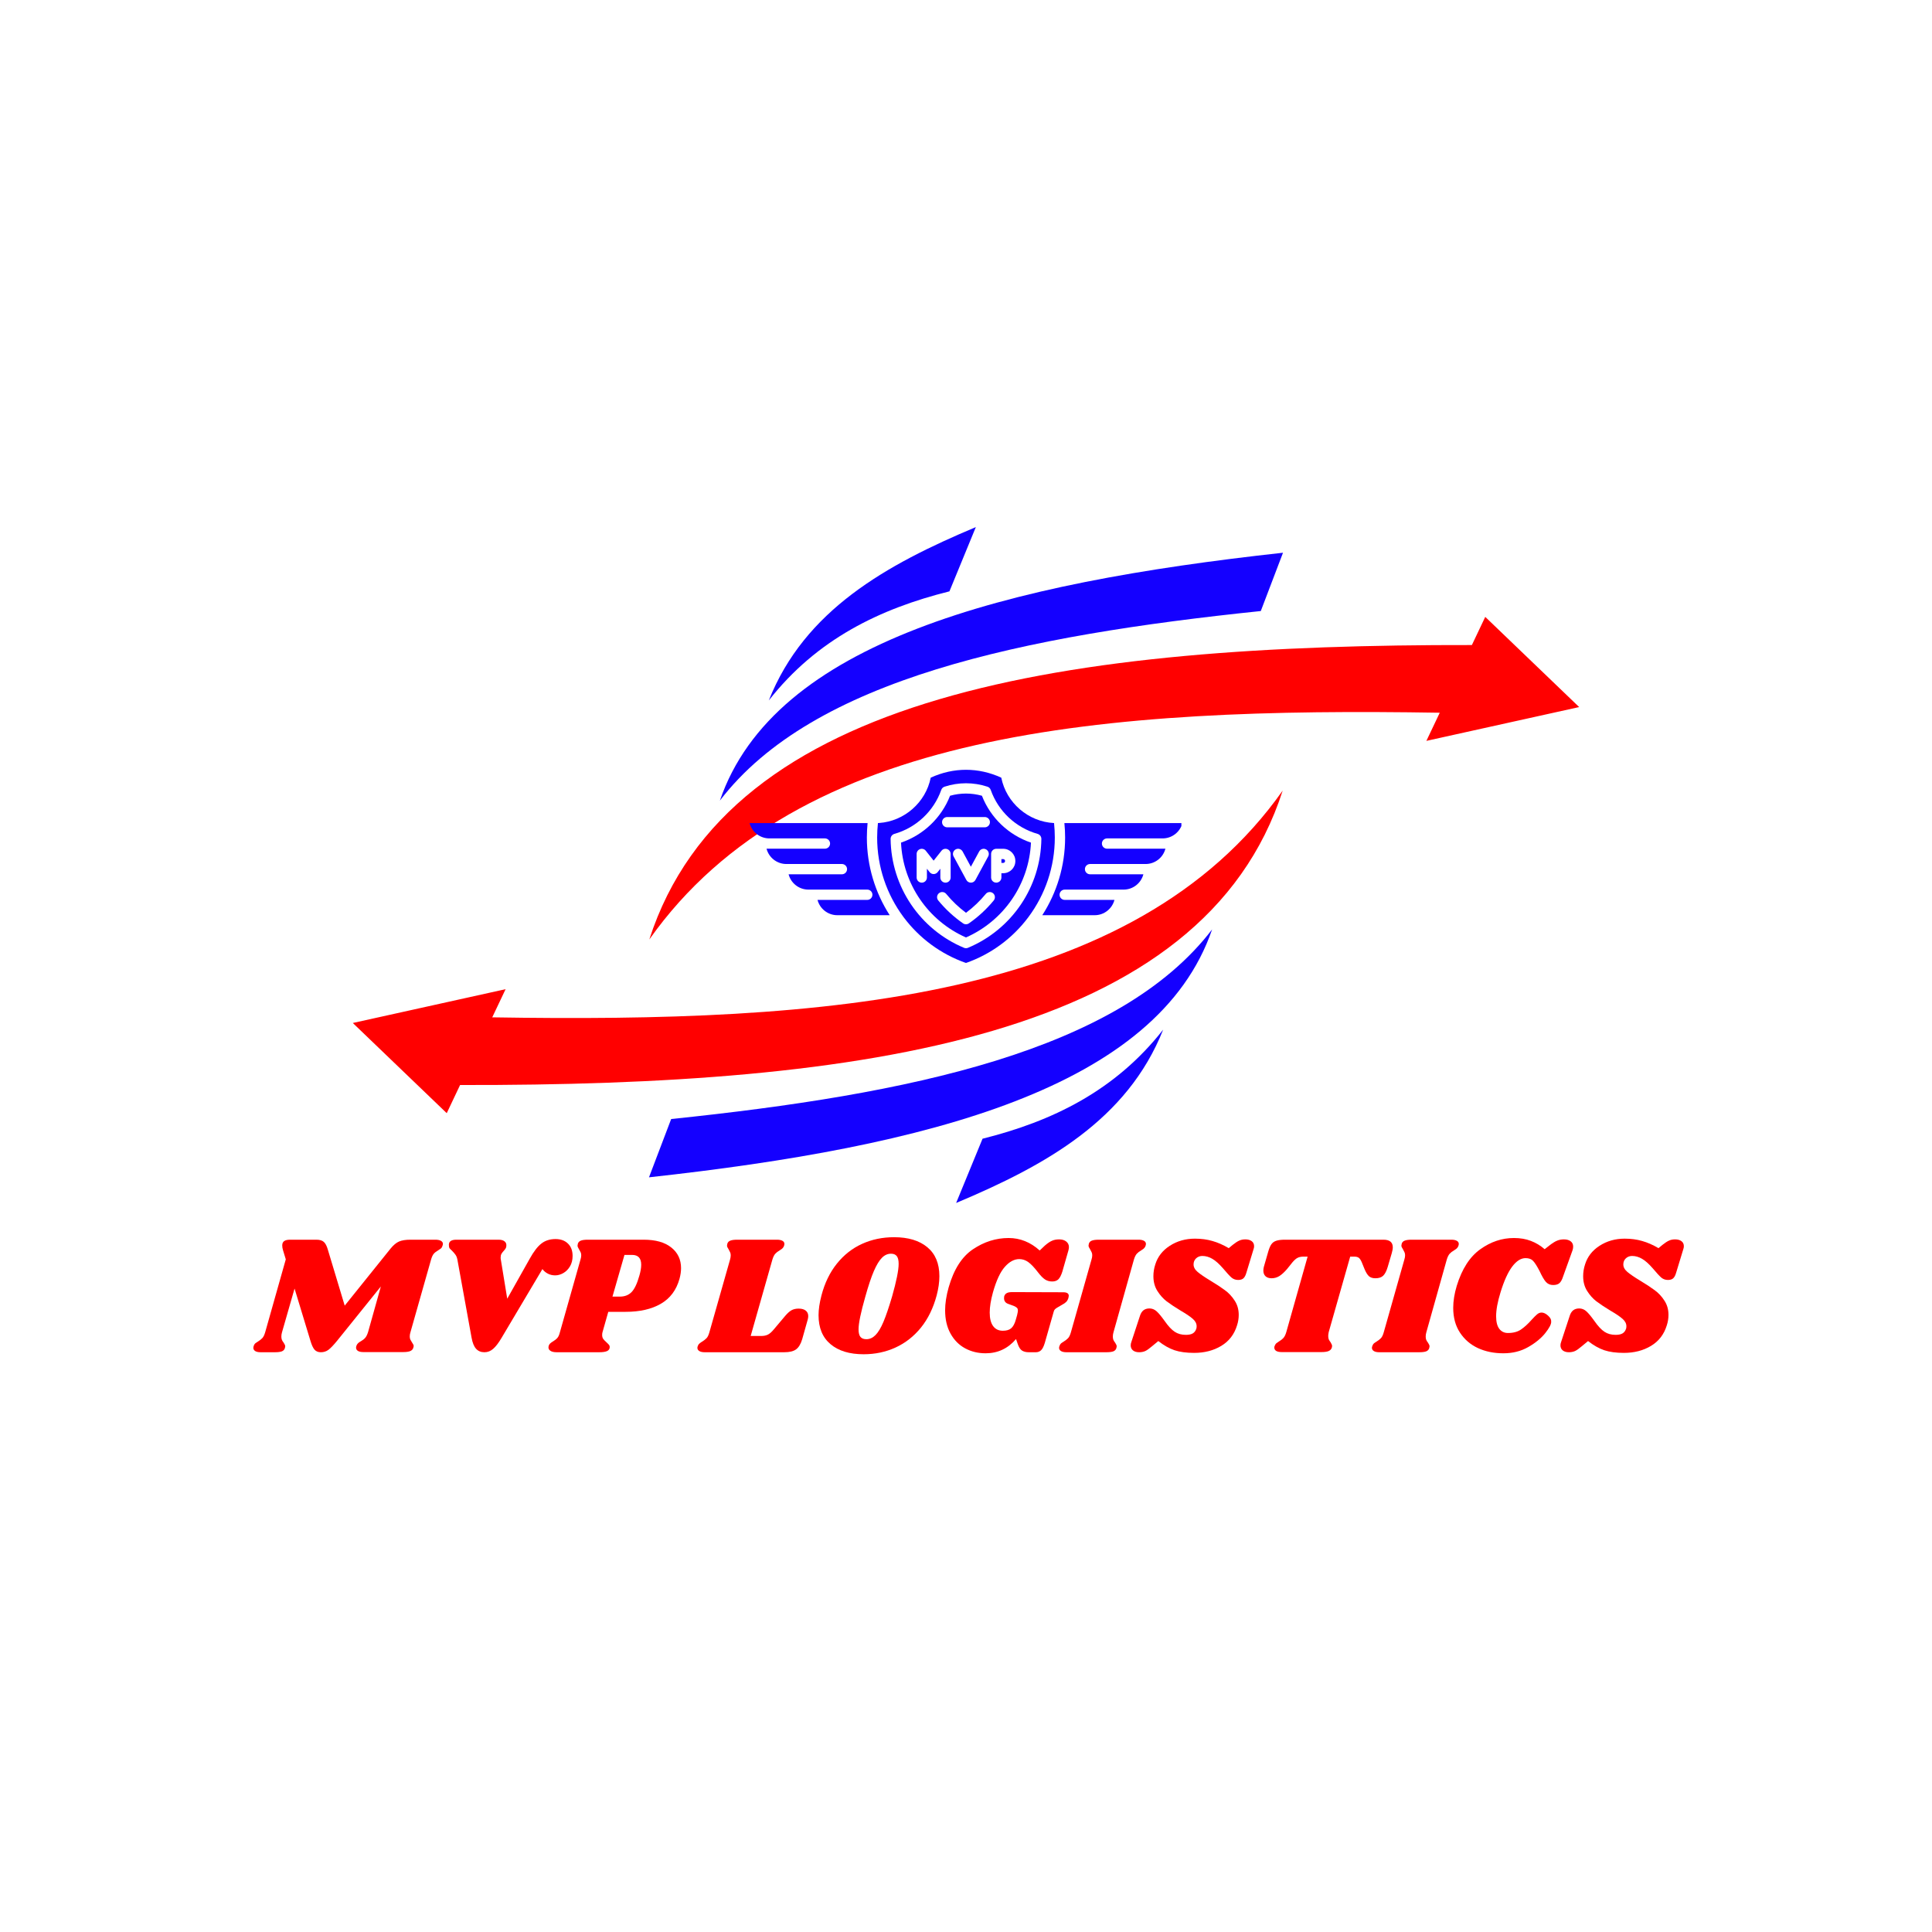 <svg xmlns="http://www.w3.org/2000/svg" xmlns:xlink="http://www.w3.org/1999/xlink" width="500" zoomAndPan="magnify" viewBox="0 0 375 375" height="500" preserveAspectRatio="xMidYMid meet" version="1.0"><defs><g/><clipPath id="8f5d324263"><path d="M 126 119 L 306.648 119 L 306.648 183 L 126 183 Z M 126 119 " clip-rule="nonzero"/></clipPath><clipPath id="c289f1420e"><path d="M 68.422 153 L 249 153 L 249 217 L 68.422 217 Z M 68.422 153 " clip-rule="nonzero"/></clipPath><clipPath id="de4e328e02"><path d="M 149 102.309 L 190 102.309 L 190 136 L 149 136 Z M 149 102.309 " clip-rule="nonzero"/></clipPath><clipPath id="bcdacca4d6"><path d="M 185 199 L 226 199 L 226 233.555 L 185 233.555 Z M 185 199 " clip-rule="nonzero"/></clipPath><clipPath id="e4babf27b9"><path d="M 145.488 159 L 173 159 L 173 178 L 145.488 178 Z M 145.488 159 " clip-rule="nonzero"/></clipPath><clipPath id="446dc7d588"><path d="M 170 149 L 205 149 L 205 186.891 L 170 186.891 Z M 170 149 " clip-rule="nonzero"/></clipPath><clipPath id="81a23b3388"><path d="M 202 159 L 229.309 159 L 229.309 178 L 202 178 Z M 202 159 " clip-rule="nonzero"/></clipPath></defs><g clip-path="url(#8f5d324263)"><path fill="#ff0000" d="M 276.855 143.805 L 306.516 137.242 L 288.285 119.738 L 285.691 125.203 C 207.465 125.07 141.492 134.34 126.031 182.352 C 154.895 141.484 214.949 137.293 279.457 138.34 L 276.859 143.805 Z M 276.855 143.805 " fill-opacity="1" fill-rule="evenodd"/></g><g clip-path="url(#c289f1420e)"><path fill="#ff0000" d="M 89.305 210.602 C 167.531 210.734 233.504 201.465 248.969 153.453 C 220.105 194.32 160.051 198.512 95.543 197.465 L 98.137 192 L 68.48 198.562 L 86.711 216.066 L 89.301 210.602 Z M 89.305 210.602 " fill-opacity="1" fill-rule="evenodd"/></g><path fill="#1400ff" d="M 139.727 155.398 C 157.84 131.723 198.648 123.383 244.719 118.602 L 249.031 107.285 C 194.906 113.219 150.305 124.59 139.727 155.398 Z M 139.727 155.398 " fill-opacity="1" fill-rule="evenodd"/><path fill="#1400ff" d="M 235.27 180.402 C 217.152 204.078 176.344 212.418 130.273 217.203 L 125.969 228.516 C 180.094 222.582 224.691 211.211 235.27 180.402 Z M 235.27 180.402 " fill-opacity="1" fill-rule="evenodd"/><g clip-path="url(#de4e328e02)"><path fill="#1400ff" d="M 149.23 135.949 C 158.527 124.082 170.777 118.152 184.285 114.781 L 189.41 102.309 C 172.023 109.609 156.184 118.426 149.227 135.949 Z M 149.23 135.949 " fill-opacity="1" fill-rule="evenodd"/></g><g clip-path="url(#bcdacca4d6)"><path fill="#1400ff" d="M 225.766 199.855 C 216.465 211.723 204.223 217.652 190.711 221.023 L 185.586 233.496 C 202.973 226.195 218.812 217.379 225.77 199.855 Z M 225.766 199.855 " fill-opacity="1" fill-rule="evenodd"/></g><g clip-path="url(#e4babf27b9)"><path fill="#1400ff" d="M 172.691 177.641 L 162.523 177.641 C 160.68 177.641 159.121 176.375 158.68 174.668 L 168.34 174.668 C 168.891 174.668 169.336 174.219 169.336 173.668 C 169.336 173.117 168.891 172.672 168.34 172.672 L 156.91 172.672 C 155.062 172.672 153.508 171.406 153.066 169.699 L 163.414 169.699 C 163.965 169.699 164.414 169.25 164.414 168.699 C 164.414 168.148 163.965 167.703 163.414 167.703 L 152.629 167.703 C 150.785 167.703 149.227 166.438 148.785 164.73 L 160.117 164.73 C 160.668 164.73 161.117 164.281 161.117 163.73 C 161.117 163.18 160.668 162.734 160.117 162.734 L 149.332 162.734 C 147.488 162.734 145.934 161.465 145.488 159.758 L 168.398 159.758 C 168.309 160.688 168.258 161.625 168.258 162.559 C 168.258 168.047 169.863 173.25 172.691 177.641 Z M 172.691 177.641 " fill-opacity="1" fill-rule="nonzero"/></g><path fill="#1400ff" d="M 195.082 167.105 L 195.082 167.137 C 195.082 167.332 194.918 167.492 194.727 167.492 L 194.371 167.492 L 194.371 166.75 L 194.727 166.75 C 194.918 166.75 195.082 166.914 195.082 167.105 Z M 195.082 167.105 " fill-opacity="1" fill-rule="nonzero"/><g clip-path="url(#446dc7d588)"><path fill="#1400ff" d="M 204.59 159.754 C 199.598 159.512 195.328 155.84 194.348 150.945 C 189.914 148.906 185.086 148.906 180.652 150.945 C 179.684 155.762 175.531 159.395 170.641 159.742 C 170.562 159.746 170.484 159.75 170.406 159.754 C 170.309 160.684 170.254 161.625 170.254 162.562 C 170.254 168.254 172.113 173.609 175.34 177.957 C 175.391 178.012 175.434 178.066 175.469 178.129 C 178.457 182.09 182.59 185.191 187.496 186.914 C 192.398 185.191 196.535 182.09 199.523 178.129 C 199.559 178.066 199.602 178.012 199.652 177.957 C 202.879 173.609 204.738 168.254 204.738 162.562 C 204.738 161.625 204.688 160.684 204.59 159.754 Z M 187.883 183.969 C 187.758 184.02 187.629 184.047 187.496 184.047 C 187.367 184.047 187.234 184.02 187.113 183.969 C 178.57 180.398 172.977 172.102 172.867 162.836 C 172.863 162.383 173.16 161.988 173.594 161.859 C 177.836 160.656 181.238 157.461 182.703 153.312 C 182.805 153.02 183.039 152.789 183.336 152.695 C 186.059 151.809 188.941 151.809 191.66 152.695 C 191.957 152.789 192.191 153.02 192.297 153.312 C 193.758 157.461 197.164 160.656 201.402 161.859 C 201.836 161.984 202.133 162.383 202.129 162.836 C 202.016 172.102 196.426 180.398 187.883 183.969 Z M 187.883 183.969 " fill-opacity="1" fill-rule="nonzero"/></g><path fill="#1400ff" d="M 190.59 154.453 C 188.559 153.887 186.438 153.887 184.406 154.453 C 182.734 158.738 179.238 162.074 174.887 163.551 C 175.258 171.582 180.133 178.711 187.496 181.961 C 194.863 178.711 199.738 171.578 200.109 163.551 C 195.758 162.074 192.262 158.738 190.59 154.453 Z M 183.852 158.586 L 191.145 158.586 C 191.695 158.586 192.145 159.031 192.145 159.582 C 192.145 160.133 191.695 160.582 191.145 160.582 L 183.852 160.582 C 183.301 160.582 182.852 160.133 182.852 159.582 C 182.852 159.031 183.301 158.586 183.852 158.586 Z M 191.809 166.227 L 189.328 170.801 C 189.152 171.121 188.816 171.324 188.445 171.324 C 188.082 171.324 187.742 171.121 187.57 170.801 L 185.09 166.227 C 184.824 165.742 185.004 165.137 185.488 164.871 C 185.973 164.609 186.578 164.789 186.844 165.273 L 188.445 168.23 L 190.055 165.273 C 190.316 164.789 190.922 164.609 191.406 164.871 C 191.891 165.137 192.066 165.742 191.809 166.227 Z M 180.438 169.277 L 179.914 168.621 L 179.914 170.324 C 179.914 170.875 179.469 171.324 178.914 171.324 C 178.363 171.324 177.918 170.875 177.918 170.324 L 177.918 165.75 C 177.918 165.324 178.188 164.945 178.586 164.809 C 178.988 164.668 179.434 164.797 179.699 165.133 L 181.219 167.051 L 182.738 165.133 C 183 164.797 183.449 164.668 183.852 164.809 C 184.25 164.949 184.52 165.328 184.52 165.75 L 184.52 170.324 C 184.52 170.875 184.07 171.324 183.52 171.324 C 182.969 171.324 182.52 170.875 182.52 170.324 L 182.52 168.621 L 182 169.277 C 181.809 169.516 181.523 169.656 181.215 169.656 C 180.914 169.656 180.625 169.516 180.438 169.277 Z M 192.883 174.777 C 191.488 176.477 189.867 177.973 188.066 179.223 C 187.895 179.34 187.695 179.402 187.496 179.402 C 187.297 179.402 187.098 179.34 186.926 179.223 C 185.129 177.973 183.508 176.477 182.113 174.777 C 181.762 174.348 181.824 173.719 182.25 173.371 C 182.676 173.02 183.305 173.082 183.656 173.508 C 184.789 174.883 186.078 176.113 187.5 177.172 C 188.922 176.113 190.211 174.883 191.34 173.508 C 191.691 173.082 192.32 173.023 192.746 173.371 C 193.172 173.719 193.23 174.348 192.883 174.777 Z M 194.727 169.488 L 194.371 169.488 L 194.371 170.324 C 194.371 170.875 193.926 171.32 193.371 171.32 C 192.82 171.32 192.375 170.875 192.375 170.324 L 192.375 165.75 C 192.375 165.195 192.82 164.75 193.371 164.75 L 194.727 164.75 C 196.02 164.75 197.078 165.805 197.078 167.102 L 197.078 167.137 C 197.078 168.438 196.02 169.488 194.727 169.488 Z M 194.727 169.488 " fill-opacity="1" fill-rule="nonzero"/><g clip-path="url(#81a23b3388)"><path fill="#1400ff" d="M 213.879 163.734 C 213.879 164.285 214.328 164.73 214.879 164.73 L 226.207 164.73 C 225.766 166.438 224.211 167.703 222.367 167.703 L 211.582 167.703 C 211.031 167.703 210.582 168.152 210.582 168.703 C 210.582 169.254 211.031 169.699 211.582 169.699 L 221.93 169.699 C 221.484 171.406 219.934 172.672 218.09 172.672 L 206.656 172.672 C 206.105 172.672 205.66 173.121 205.66 173.672 C 205.66 174.223 206.105 174.668 206.656 174.668 L 216.316 174.668 C 215.871 176.379 214.32 177.641 212.473 177.641 L 202.305 177.641 C 205.137 173.254 206.738 168.051 206.738 162.562 C 206.738 161.629 206.691 160.688 206.598 159.762 L 229.508 159.762 C 229.062 161.469 227.508 162.734 225.664 162.734 L 214.879 162.734 C 214.328 162.734 213.879 163.18 213.879 163.734 Z M 213.879 163.734 " fill-opacity="1" fill-rule="nonzero"/></g><g fill="#ff0000" fill-opacity="1"><g transform="translate(49.299, 262.469)"><g><path d="M 35.219 -21.844 C 35.676 -21.844 36.031 -21.77 36.281 -21.625 C 36.539 -21.488 36.672 -21.285 36.672 -21.016 C 36.672 -20.91 36.633 -20.77 36.562 -20.594 C 36.5 -20.395 36.406 -20.242 36.281 -20.141 C 36.164 -20.047 35.988 -19.926 35.75 -19.781 C 35.395 -19.582 35.113 -19.363 34.906 -19.125 C 34.695 -18.883 34.52 -18.508 34.375 -18 L 30.375 -3.906 C 30.281 -3.613 30.234 -3.336 30.234 -3.078 C 30.234 -2.836 30.27 -2.633 30.344 -2.469 C 30.426 -2.312 30.535 -2.125 30.672 -1.906 C 30.754 -1.789 30.828 -1.672 30.891 -1.547 C 30.961 -1.43 31 -1.312 31 -1.188 C 31 -1.133 30.973 -1.023 30.922 -0.859 C 30.836 -0.566 30.633 -0.352 30.312 -0.219 C 30 -0.094 29.547 -0.031 28.953 -0.031 L 21.25 -0.031 C 20.789 -0.031 20.438 -0.102 20.188 -0.25 C 19.938 -0.406 19.812 -0.617 19.812 -0.891 C 19.812 -1.016 19.844 -1.156 19.906 -1.312 C 19.969 -1.469 20.055 -1.602 20.172 -1.719 C 20.297 -1.844 20.406 -1.93 20.5 -1.984 C 20.602 -2.035 20.68 -2.082 20.734 -2.125 C 21.078 -2.32 21.359 -2.539 21.578 -2.781 C 21.797 -3.031 21.984 -3.406 22.141 -3.906 L 24.625 -12.766 L 16.141 -2.234 C 15.441 -1.379 14.879 -0.789 14.453 -0.469 C 14.023 -0.156 13.535 0 12.984 0 C 12.461 0 12.051 -0.164 11.75 -0.5 C 11.457 -0.844 11.191 -1.422 10.953 -2.234 L 7.875 -12.359 L 5.438 -3.875 C 5.352 -3.582 5.312 -3.305 5.312 -3.047 C 5.312 -2.785 5.348 -2.566 5.422 -2.391 C 5.504 -2.211 5.617 -2.031 5.766 -1.844 C 5.961 -1.551 6.062 -1.316 6.062 -1.141 C 6.062 -1.098 6.039 -0.988 6 -0.812 C 5.914 -0.508 5.719 -0.297 5.406 -0.172 C 5.102 -0.055 4.645 0 4.031 0 L 1.312 0 C 0.852 0 0.5 -0.07 0.25 -0.219 C 0 -0.375 -0.125 -0.586 -0.125 -0.859 C -0.125 -0.984 -0.094 -1.125 -0.031 -1.281 C 0.051 -1.52 0.191 -1.703 0.391 -1.828 C 0.586 -1.961 0.707 -2.039 0.75 -2.062 C 1.102 -2.281 1.391 -2.504 1.609 -2.734 C 1.828 -2.961 2.016 -3.344 2.172 -3.875 L 6.172 -18.031 L 5.641 -19.781 C 5.535 -20.102 5.484 -20.422 5.484 -20.734 C 5.484 -21.117 5.609 -21.398 5.859 -21.578 C 6.109 -21.754 6.492 -21.844 7.016 -21.844 L 12.109 -21.844 C 12.766 -21.844 13.25 -21.695 13.562 -21.406 C 13.875 -21.125 14.129 -20.633 14.328 -19.938 L 17.609 -9.047 L 26.5 -20.109 C 27.07 -20.805 27.629 -21.27 28.172 -21.5 C 28.723 -21.727 29.445 -21.844 30.344 -21.844 Z M 35.219 -21.844 "/></g></g></g><g fill="#ff0000" fill-opacity="1"><g transform="translate(83.235, 262.469)"><g><path d="M 27.906 -18.688 C 27.906 -17.906 27.734 -17.227 27.391 -16.656 C 27.055 -16.094 26.625 -15.66 26.094 -15.359 C 25.57 -15.066 25.051 -14.922 24.531 -14.922 C 24.008 -14.922 23.535 -15.031 23.109 -15.25 C 22.68 -15.469 22.328 -15.766 22.047 -16.141 L 14.141 -2.828 C 13.547 -1.816 12.992 -1.094 12.484 -0.656 C 11.984 -0.219 11.422 0 10.797 0 C 10.117 0 9.578 -0.223 9.172 -0.672 C 8.766 -1.117 8.473 -1.836 8.297 -2.828 L 5.547 -17.969 C 5.473 -18.363 5.348 -18.68 5.172 -18.922 C 5.004 -19.16 4.781 -19.422 4.5 -19.703 C 4.281 -19.898 4.125 -20.055 4.031 -20.172 C 3.945 -20.297 3.906 -20.445 3.906 -20.625 C 3.789 -21.438 4.27 -21.844 5.344 -21.844 L 13.547 -21.844 C 14.047 -21.844 14.426 -21.738 14.688 -21.531 C 14.957 -21.32 15.078 -21.039 15.047 -20.688 C 15.047 -20.5 15.008 -20.336 14.938 -20.203 C 14.863 -20.066 14.738 -19.898 14.562 -19.703 C 14.363 -19.492 14.207 -19.289 14.094 -19.094 C 13.988 -18.895 13.938 -18.648 13.938 -18.359 C 13.938 -18.234 13.945 -18.125 13.969 -18.031 L 15.219 -10.391 L 19.578 -18.141 C 20.348 -19.535 21.102 -20.52 21.844 -21.094 C 22.582 -21.676 23.5 -21.969 24.594 -21.969 C 25.602 -21.969 26.406 -21.676 27 -21.094 C 27.602 -20.52 27.906 -19.719 27.906 -18.688 Z M 27.906 -18.688 "/></g></g></g><g fill="#ff0000" fill-opacity="1"><g transform="translate(107.27, 262.469)"><g><path d="M 17.672 -21.844 C 19.992 -21.844 21.781 -21.336 23.031 -20.328 C 24.289 -19.328 24.922 -17.992 24.922 -16.328 C 24.922 -15.672 24.82 -14.984 24.625 -14.266 C 24.02 -12.078 22.812 -10.457 21 -9.406 C 19.195 -8.363 16.922 -7.844 14.172 -7.844 L 10.797 -7.844 L 9.672 -3.875 C 9.629 -3.738 9.609 -3.562 9.609 -3.344 C 9.609 -3.039 9.676 -2.789 9.812 -2.594 C 9.957 -2.395 10.176 -2.164 10.469 -1.906 C 10.707 -1.688 10.867 -1.52 10.953 -1.406 C 11.035 -1.301 11.078 -1.172 11.078 -1.016 C 11.078 -0.641 10.898 -0.375 10.547 -0.219 C 10.203 -0.07 9.691 0 9.016 0 L 0.781 0 C 0.219 0 -0.203 -0.102 -0.484 -0.312 C -0.773 -0.52 -0.875 -0.812 -0.781 -1.188 C -0.738 -1.375 -0.656 -1.531 -0.531 -1.656 C -0.414 -1.781 -0.238 -1.914 0 -2.062 C 0.375 -2.281 0.672 -2.508 0.891 -2.75 C 1.109 -2.988 1.281 -3.363 1.406 -3.875 L 5.406 -18 C 5.5 -18.289 5.547 -18.566 5.547 -18.828 C 5.547 -19.066 5.504 -19.266 5.422 -19.422 C 5.348 -19.586 5.242 -19.781 5.109 -20 C 4.922 -20.289 4.828 -20.52 4.828 -20.688 C 4.828 -20.758 4.848 -20.883 4.891 -21.062 C 4.973 -21.344 5.16 -21.539 5.453 -21.656 C 5.754 -21.781 6.211 -21.844 6.828 -21.844 Z M 16.828 -14.859 C 17.066 -15.672 17.188 -16.379 17.188 -16.984 C 17.188 -18.254 16.598 -18.891 15.422 -18.891 L 13.938 -18.891 L 11.609 -10.797 L 13.047 -10.797 C 13.973 -10.797 14.723 -11.082 15.297 -11.656 C 15.879 -12.238 16.391 -13.305 16.828 -14.859 Z M 16.828 -14.859 "/></g></g></g><g fill="#ff0000" fill-opacity="1"><g transform="translate(129.665, 262.469)"><g/></g></g><g fill="#ff0000" fill-opacity="1"><g transform="translate(136.222, 262.469)"><g><path d="M 18.797 -8.469 C 19.398 -8.469 19.859 -8.336 20.172 -8.078 C 20.492 -7.828 20.656 -7.473 20.656 -7.016 C 20.656 -6.816 20.625 -6.598 20.562 -6.359 L 19.484 -2.531 C 19.203 -1.582 18.801 -0.922 18.281 -0.547 C 17.77 -0.18 17.008 0 16 0 L 0.594 0 C 0.133 0 -0.219 -0.07 -0.469 -0.219 C -0.727 -0.375 -0.859 -0.586 -0.859 -0.859 C -0.859 -0.984 -0.82 -1.125 -0.75 -1.281 C -0.688 -1.457 -0.578 -1.602 -0.422 -1.719 C -0.273 -1.844 -0.113 -1.957 0.062 -2.062 C 0.414 -2.281 0.703 -2.504 0.922 -2.734 C 1.141 -2.961 1.32 -3.344 1.469 -3.875 L 5.484 -18 C 5.566 -18.289 5.609 -18.566 5.609 -18.828 C 5.609 -19.066 5.566 -19.266 5.484 -19.422 C 5.41 -19.586 5.312 -19.781 5.188 -20 C 4.988 -20.289 4.891 -20.52 4.891 -20.688 C 4.891 -20.758 4.91 -20.883 4.953 -21.062 C 5.035 -21.344 5.223 -21.539 5.516 -21.656 C 5.816 -21.781 6.273 -21.844 6.891 -21.844 L 14.594 -21.844 C 15.051 -21.844 15.406 -21.77 15.656 -21.625 C 15.906 -21.488 16.031 -21.285 16.031 -21.016 C 16.031 -20.91 16 -20.77 15.938 -20.594 C 15.875 -20.438 15.781 -20.297 15.656 -20.172 C 15.539 -20.055 15.43 -19.973 15.328 -19.922 C 15.234 -19.867 15.164 -19.82 15.125 -19.781 C 14.77 -19.582 14.484 -19.363 14.266 -19.125 C 14.047 -18.883 13.859 -18.508 13.703 -18 L 9.484 -3.156 L 11.516 -3.156 C 12.016 -3.156 12.441 -3.238 12.797 -3.406 C 13.16 -3.582 13.539 -3.91 13.938 -4.391 L 16.203 -7.078 C 16.617 -7.566 17.016 -7.922 17.391 -8.141 C 17.773 -8.359 18.242 -8.469 18.797 -8.469 Z M 18.797 -8.469 "/></g></g></g><g fill="#ff0000" fill-opacity="1"><g transform="translate(157.568, 262.469)"><g><path d="M 15.969 -22.328 C 18.727 -22.328 20.883 -21.676 22.438 -20.375 C 23.988 -19.082 24.766 -17.211 24.766 -14.766 C 24.766 -13.598 24.586 -12.348 24.234 -11.016 C 23.578 -8.566 22.562 -6.488 21.188 -4.781 C 19.812 -3.082 18.172 -1.797 16.266 -0.922 C 14.359 -0.047 12.289 0.391 10.062 0.391 C 7.332 0.391 5.191 -0.258 3.641 -1.562 C 2.086 -2.863 1.312 -4.738 1.312 -7.188 C 1.312 -8.301 1.5 -9.578 1.875 -11.016 C 2.508 -13.441 3.508 -15.504 4.875 -17.203 C 6.238 -18.898 7.863 -20.176 9.75 -21.031 C 11.645 -21.895 13.719 -22.328 15.969 -22.328 Z M 15.375 -19.125 C 14.719 -19.125 14.129 -18.859 13.609 -18.328 C 13.086 -17.805 12.566 -16.945 12.047 -15.75 C 11.535 -14.562 10.984 -12.91 10.391 -10.797 C 9.516 -7.734 9.078 -5.617 9.078 -4.453 C 9.078 -3.773 9.195 -3.285 9.438 -2.984 C 9.688 -2.68 10.07 -2.531 10.594 -2.531 C 11.25 -2.531 11.836 -2.797 12.359 -3.328 C 12.891 -3.859 13.406 -4.711 13.906 -5.891 C 14.406 -7.078 14.961 -8.711 15.578 -10.797 C 16.43 -13.805 16.859 -15.926 16.859 -17.156 C 16.859 -17.852 16.738 -18.352 16.5 -18.656 C 16.258 -18.969 15.883 -19.125 15.375 -19.125 Z M 15.375 -19.125 "/></g></g></g><g fill="#ff0000" fill-opacity="1"><g transform="translate(181.603, 262.469)"><g><path d="M 9.703 0.203 C 8.242 0.203 6.914 -0.117 5.719 -0.766 C 4.531 -1.41 3.586 -2.363 2.891 -3.625 C 2.191 -4.883 1.844 -6.391 1.844 -8.141 C 1.844 -9.473 2.07 -10.957 2.531 -12.594 C 3.531 -16.094 5.109 -18.562 7.266 -20 C 9.422 -21.445 11.723 -22.172 14.172 -22.172 C 16.398 -22.172 18.41 -21.363 20.203 -19.75 L 21.188 -20.688 C 21.727 -21.156 22.195 -21.473 22.594 -21.641 C 22.988 -21.816 23.445 -21.906 23.969 -21.906 C 24.539 -21.906 25 -21.77 25.344 -21.5 C 25.695 -21.227 25.875 -20.863 25.875 -20.406 C 25.875 -20.227 25.844 -20.02 25.781 -19.781 L 24.594 -15.641 C 24.375 -14.941 24.117 -14.445 23.828 -14.156 C 23.535 -13.875 23.133 -13.734 22.625 -13.734 C 22.102 -13.734 21.641 -13.863 21.234 -14.125 C 20.828 -14.395 20.363 -14.867 19.844 -15.547 C 19.145 -16.461 18.523 -17.113 17.984 -17.5 C 17.453 -17.883 16.867 -18.078 16.234 -18.078 C 15.254 -18.078 14.32 -17.578 13.438 -16.578 C 12.551 -15.586 11.781 -13.93 11.125 -11.609 C 10.707 -10.098 10.5 -8.797 10.5 -7.703 C 10.5 -6.547 10.723 -5.664 11.172 -5.062 C 11.617 -4.469 12.242 -4.172 13.047 -4.172 C 13.754 -4.172 14.297 -4.332 14.672 -4.656 C 15.055 -4.988 15.359 -5.555 15.578 -6.359 L 15.812 -7.188 C 15.914 -7.625 15.969 -7.914 15.969 -8.062 C 15.969 -8.332 15.906 -8.52 15.781 -8.625 C 15.664 -8.738 15.469 -8.859 15.188 -8.984 L 14.031 -9.406 C 13.531 -9.602 13.281 -9.969 13.281 -10.5 C 13.281 -10.645 13.289 -10.766 13.312 -10.859 C 13.406 -11.141 13.566 -11.344 13.797 -11.469 C 14.023 -11.602 14.379 -11.672 14.859 -11.672 L 24.766 -11.641 C 25.484 -11.641 25.844 -11.41 25.844 -10.953 C 25.844 -10.867 25.82 -10.738 25.781 -10.562 C 25.688 -10.227 25.539 -9.961 25.344 -9.766 C 25.156 -9.578 24.875 -9.383 24.5 -9.188 L 23.641 -8.688 C 23.422 -8.562 23.254 -8.438 23.141 -8.312 C 23.035 -8.195 22.961 -8.051 22.922 -7.875 L 21.188 -1.797 C 20.969 -1.078 20.719 -0.598 20.438 -0.359 C 20.164 -0.117 19.836 0 19.453 0 L 18.078 0 C 17.547 0 17.109 -0.109 16.766 -0.328 C 16.43 -0.547 16.156 -0.973 15.938 -1.609 L 15.609 -2.562 C 14.035 -0.719 12.066 0.203 9.703 0.203 Z M 9.703 0.203 "/></g></g></g><g fill="#ff0000" fill-opacity="1"><g transform="translate(206.424, 262.469)"><g><path d="M 14.562 -21.844 C 15.02 -21.844 15.375 -21.77 15.625 -21.625 C 15.875 -21.488 16 -21.285 16 -21.016 C 16 -20.91 15.969 -20.77 15.906 -20.594 C 15.844 -20.438 15.75 -20.297 15.625 -20.172 C 15.508 -20.055 15.398 -19.973 15.297 -19.922 C 15.203 -19.867 15.133 -19.82 15.094 -19.781 C 14.738 -19.582 14.453 -19.363 14.234 -19.125 C 14.016 -18.883 13.828 -18.508 13.672 -18 L 9.703 -3.875 C 9.617 -3.582 9.578 -3.305 9.578 -3.047 C 9.578 -2.785 9.613 -2.566 9.688 -2.391 C 9.77 -2.211 9.883 -2.031 10.031 -1.844 C 10.227 -1.551 10.328 -1.316 10.328 -1.141 C 10.328 -1.098 10.305 -0.988 10.266 -0.812 C 10.18 -0.508 9.984 -0.297 9.672 -0.172 C 9.367 -0.055 8.91 0 8.297 0 L 0.594 0 C 0.133 0 -0.219 -0.07 -0.469 -0.219 C -0.727 -0.375 -0.859 -0.586 -0.859 -0.859 C -0.859 -0.984 -0.82 -1.125 -0.75 -1.281 C -0.664 -1.52 -0.523 -1.703 -0.328 -1.828 C -0.129 -1.961 -0.008 -2.039 0.031 -2.062 C 0.383 -2.281 0.672 -2.504 0.891 -2.734 C 1.109 -2.961 1.289 -3.344 1.438 -3.875 L 5.438 -18 C 5.531 -18.289 5.578 -18.566 5.578 -18.828 C 5.578 -19.066 5.535 -19.266 5.453 -19.422 C 5.379 -19.586 5.281 -19.781 5.156 -20 C 4.957 -20.289 4.859 -20.52 4.859 -20.688 C 4.859 -20.758 4.879 -20.883 4.922 -21.062 C 5.004 -21.344 5.191 -21.539 5.484 -21.656 C 5.785 -21.781 6.242 -21.844 6.859 -21.844 Z M 14.562 -21.844 "/></g></g></g><g fill="#ff0000" fill-opacity="1"><g transform="translate(219.671, 262.469)"><g><path d="M 12.266 -22.047 C 13.492 -22.047 14.625 -21.895 15.656 -21.594 C 16.695 -21.301 17.754 -20.836 18.828 -20.203 L 19.578 -20.828 C 20.098 -21.242 20.531 -21.523 20.875 -21.672 C 21.219 -21.828 21.609 -21.906 22.047 -21.906 C 22.566 -21.906 22.977 -21.789 23.281 -21.562 C 23.594 -21.332 23.75 -21 23.75 -20.562 C 23.75 -20.383 23.711 -20.195 23.641 -20 L 22.266 -15.484 C 22.117 -14.953 21.926 -14.578 21.688 -14.359 C 21.457 -14.141 21.113 -14.031 20.656 -14.031 C 20.176 -14.031 19.754 -14.176 19.391 -14.469 C 19.035 -14.77 18.473 -15.379 17.703 -16.297 C 16.941 -17.172 16.25 -17.785 15.625 -18.141 C 15 -18.504 14.359 -18.688 13.703 -18.688 C 13.223 -18.688 12.816 -18.531 12.484 -18.219 C 12.16 -17.906 12 -17.516 12 -17.047 C 12 -16.523 12.258 -16.039 12.781 -15.594 C 13.312 -15.145 14.133 -14.582 15.25 -13.906 C 16.383 -13.227 17.32 -12.613 18.062 -12.062 C 18.812 -11.52 19.445 -10.844 19.969 -10.031 C 20.5 -9.227 20.766 -8.301 20.766 -7.25 C 20.766 -6.57 20.656 -5.895 20.438 -5.219 C 19.906 -3.469 18.883 -2.141 17.375 -1.234 C 15.875 -0.328 14.117 0.125 12.109 0.125 C 10.598 0.125 9.328 -0.047 8.297 -0.391 C 7.266 -0.742 6.219 -1.336 5.156 -2.172 L 3.969 -1.188 C 3.426 -0.719 2.977 -0.398 2.625 -0.234 C 2.27 -0.078 1.875 0 1.438 0 C 0.938 0 0.535 -0.117 0.234 -0.359 C -0.055 -0.598 -0.203 -0.926 -0.203 -1.344 C -0.203 -1.562 -0.156 -1.789 -0.062 -2.031 L 1.547 -6.922 C 1.711 -7.484 1.945 -7.883 2.25 -8.125 C 2.562 -8.375 2.957 -8.5 3.438 -8.5 C 3.945 -8.5 4.398 -8.32 4.797 -7.969 C 5.203 -7.613 5.734 -6.977 6.391 -6.062 C 7.086 -5.062 7.738 -4.363 8.344 -3.969 C 8.945 -3.57 9.664 -3.375 10.5 -3.375 C 11.082 -3.375 11.531 -3.469 11.844 -3.656 C 12.164 -3.844 12.395 -4.145 12.531 -4.562 C 12.57 -4.664 12.594 -4.828 12.594 -5.047 C 12.594 -5.578 12.336 -6.062 11.828 -6.5 C 11.328 -6.938 10.555 -7.457 9.516 -8.062 C 8.398 -8.738 7.488 -9.344 6.781 -9.875 C 6.082 -10.414 5.477 -11.094 4.969 -11.906 C 4.457 -12.719 4.203 -13.672 4.203 -14.766 C 4.203 -15.523 4.32 -16.273 4.562 -17.016 C 5.02 -18.523 5.957 -19.738 7.375 -20.656 C 8.801 -21.582 10.43 -22.047 12.266 -22.047 Z M 12.266 -22.047 "/></g></g></g><g fill="#ff0000" fill-opacity="1"><g transform="translate(242.262, 262.469)"><g><path d="M 26.266 -21.844 C 27.473 -21.844 28.078 -21.348 28.078 -20.359 C 28.078 -20.055 28.008 -19.676 27.875 -19.219 L 27.094 -16.562 C 26.852 -15.75 26.555 -15.176 26.203 -14.844 C 25.859 -14.52 25.359 -14.359 24.703 -14.359 C 24.148 -14.359 23.723 -14.5 23.422 -14.781 C 23.129 -15.07 22.852 -15.523 22.594 -16.141 L 22.047 -17.484 C 21.867 -17.898 21.68 -18.18 21.484 -18.328 C 21.285 -18.484 20.977 -18.562 20.562 -18.562 L 19.812 -18.562 L 15.641 -3.906 C 15.578 -3.613 15.547 -3.363 15.547 -3.156 C 15.547 -2.883 15.582 -2.66 15.656 -2.484 C 15.738 -2.316 15.852 -2.133 16 -1.938 C 16.195 -1.625 16.297 -1.375 16.297 -1.188 C 16.297 -1.133 16.273 -1.023 16.234 -0.859 C 16.129 -0.566 15.914 -0.352 15.594 -0.219 C 15.281 -0.094 14.828 -0.031 14.234 -0.031 L 6.531 -0.031 C 6.07 -0.031 5.711 -0.102 5.453 -0.25 C 5.203 -0.406 5.078 -0.629 5.078 -0.922 C 5.078 -1.047 5.113 -1.176 5.188 -1.312 C 5.27 -1.508 5.367 -1.656 5.484 -1.75 C 5.609 -1.852 5.789 -1.977 6.031 -2.125 C 6.363 -2.32 6.641 -2.539 6.859 -2.781 C 7.078 -3.031 7.258 -3.406 7.406 -3.906 L 11.547 -18.562 L 10.797 -18.562 C 10.305 -18.562 9.91 -18.484 9.609 -18.328 C 9.305 -18.18 8.977 -17.898 8.625 -17.484 L 7.547 -16.141 C 7.035 -15.547 6.547 -15.098 6.078 -14.797 C 5.609 -14.504 5.102 -14.359 4.562 -14.359 C 4.051 -14.359 3.656 -14.488 3.375 -14.75 C 3.094 -15.02 2.953 -15.383 2.953 -15.844 C 2.953 -16.062 2.984 -16.301 3.047 -16.562 L 3.906 -19.547 C 4.082 -20.16 4.281 -20.625 4.5 -20.938 C 4.719 -21.258 5.023 -21.488 5.422 -21.625 C 5.828 -21.77 6.406 -21.844 7.156 -21.844 Z M 26.266 -21.844 "/></g></g></g><g fill="#ff0000" fill-opacity="1"><g transform="translate(267.149, 262.469)"><g><path d="M 14.562 -21.844 C 15.02 -21.844 15.375 -21.77 15.625 -21.625 C 15.875 -21.488 16 -21.285 16 -21.016 C 16 -20.91 15.969 -20.77 15.906 -20.594 C 15.844 -20.438 15.75 -20.297 15.625 -20.172 C 15.508 -20.055 15.398 -19.973 15.297 -19.922 C 15.203 -19.867 15.133 -19.82 15.094 -19.781 C 14.738 -19.582 14.453 -19.363 14.234 -19.125 C 14.016 -18.883 13.828 -18.508 13.672 -18 L 9.703 -3.875 C 9.617 -3.582 9.578 -3.305 9.578 -3.047 C 9.578 -2.785 9.613 -2.566 9.688 -2.391 C 9.77 -2.211 9.883 -2.031 10.031 -1.844 C 10.227 -1.551 10.328 -1.316 10.328 -1.141 C 10.328 -1.098 10.305 -0.988 10.266 -0.812 C 10.18 -0.508 9.984 -0.297 9.672 -0.172 C 9.367 -0.055 8.91 0 8.297 0 L 0.594 0 C 0.133 0 -0.219 -0.07 -0.469 -0.219 C -0.727 -0.375 -0.859 -0.586 -0.859 -0.859 C -0.859 -0.984 -0.82 -1.125 -0.75 -1.281 C -0.664 -1.52 -0.523 -1.703 -0.328 -1.828 C -0.129 -1.961 -0.008 -2.039 0.031 -2.062 C 0.383 -2.281 0.672 -2.504 0.891 -2.734 C 1.109 -2.961 1.289 -3.344 1.438 -3.875 L 5.438 -18 C 5.531 -18.289 5.578 -18.566 5.578 -18.828 C 5.578 -19.066 5.535 -19.266 5.453 -19.422 C 5.379 -19.586 5.281 -19.781 5.156 -20 C 4.957 -20.289 4.859 -20.52 4.859 -20.688 C 4.859 -20.758 4.879 -20.883 4.922 -21.062 C 5.004 -21.344 5.191 -21.539 5.484 -21.656 C 5.785 -21.781 6.242 -21.844 6.859 -21.844 Z M 14.562 -21.844 "/></g></g></g><g fill="#ff0000" fill-opacity="1"><g transform="translate(280.396, 262.469)"><g><path d="M 11.406 0.203 C 9.57 0.203 7.922 -0.133 6.453 -0.812 C 4.992 -1.5 3.832 -2.504 2.969 -3.828 C 2.102 -5.148 1.672 -6.75 1.672 -8.625 C 1.672 -9.938 1.898 -11.359 2.359 -12.891 C 3.367 -16.172 4.891 -18.535 6.922 -19.984 C 8.953 -21.441 11.129 -22.172 13.453 -22.172 C 14.691 -22.172 15.789 -21.984 16.75 -21.609 C 17.719 -21.242 18.609 -20.707 19.422 -20 L 20.297 -20.688 C 20.891 -21.156 21.391 -21.473 21.797 -21.641 C 22.203 -21.816 22.656 -21.906 23.156 -21.906 C 23.695 -21.906 24.129 -21.785 24.453 -21.547 C 24.785 -21.305 24.953 -20.957 24.953 -20.5 C 24.953 -20.258 24.91 -20.02 24.828 -19.781 L 22.984 -14.656 C 22.797 -14.07 22.562 -13.656 22.281 -13.406 C 22.008 -13.164 21.602 -13.047 21.062 -13.047 C 20.488 -13.047 20.02 -13.25 19.656 -13.656 C 19.301 -14.062 18.895 -14.758 18.438 -15.75 C 17.906 -16.77 17.473 -17.441 17.141 -17.766 C 16.816 -18.098 16.336 -18.266 15.703 -18.266 C 14.805 -18.266 13.941 -17.711 13.109 -16.609 C 12.285 -15.504 11.535 -13.848 10.859 -11.641 C 10.285 -9.785 10 -8.234 10 -6.984 C 10 -5.891 10.207 -5.07 10.625 -4.531 C 11.039 -4 11.598 -3.734 12.297 -3.734 C 13.328 -3.734 14.176 -3.961 14.844 -4.422 C 15.508 -4.879 16.191 -5.504 16.891 -6.297 C 17.328 -6.773 17.68 -7.129 17.953 -7.359 C 18.223 -7.586 18.516 -7.703 18.828 -7.703 C 19.223 -7.703 19.641 -7.504 20.078 -7.109 C 20.516 -6.723 20.719 -6.332 20.688 -5.938 C 20.719 -5.457 20.332 -4.711 19.531 -3.703 C 18.727 -2.703 17.625 -1.801 16.219 -1 C 14.812 -0.195 13.207 0.203 11.406 0.203 Z M 11.406 0.203 "/></g></g></g><g fill="#ff0000" fill-opacity="1"><g transform="translate(303.086, 262.469)"><g><path d="M 12.266 -22.047 C 13.492 -22.047 14.625 -21.895 15.656 -21.594 C 16.695 -21.301 17.754 -20.836 18.828 -20.203 L 19.578 -20.828 C 20.098 -21.242 20.531 -21.523 20.875 -21.672 C 21.219 -21.828 21.609 -21.906 22.047 -21.906 C 22.566 -21.906 22.977 -21.789 23.281 -21.562 C 23.594 -21.332 23.75 -21 23.75 -20.562 C 23.75 -20.383 23.711 -20.195 23.641 -20 L 22.266 -15.484 C 22.117 -14.953 21.926 -14.578 21.688 -14.359 C 21.457 -14.141 21.113 -14.031 20.656 -14.031 C 20.176 -14.031 19.754 -14.176 19.391 -14.469 C 19.035 -14.77 18.473 -15.379 17.703 -16.297 C 16.941 -17.172 16.25 -17.785 15.625 -18.141 C 15 -18.504 14.359 -18.688 13.703 -18.688 C 13.223 -18.688 12.816 -18.531 12.484 -18.219 C 12.16 -17.906 12 -17.516 12 -17.047 C 12 -16.523 12.258 -16.039 12.781 -15.594 C 13.312 -15.145 14.133 -14.582 15.25 -13.906 C 16.383 -13.227 17.32 -12.613 18.062 -12.062 C 18.812 -11.52 19.445 -10.844 19.969 -10.031 C 20.5 -9.227 20.766 -8.301 20.766 -7.25 C 20.766 -6.57 20.656 -5.895 20.438 -5.219 C 19.906 -3.469 18.883 -2.141 17.375 -1.234 C 15.875 -0.328 14.117 0.125 12.109 0.125 C 10.598 0.125 9.328 -0.047 8.297 -0.391 C 7.266 -0.742 6.219 -1.336 5.156 -2.172 L 3.969 -1.188 C 3.426 -0.719 2.977 -0.398 2.625 -0.234 C 2.27 -0.078 1.875 0 1.438 0 C 0.938 0 0.535 -0.117 0.234 -0.359 C -0.055 -0.598 -0.203 -0.926 -0.203 -1.344 C -0.203 -1.562 -0.156 -1.789 -0.062 -2.031 L 1.547 -6.922 C 1.711 -7.484 1.945 -7.883 2.25 -8.125 C 2.562 -8.375 2.957 -8.5 3.438 -8.5 C 3.945 -8.5 4.398 -8.32 4.797 -7.969 C 5.203 -7.613 5.734 -6.977 6.391 -6.062 C 7.086 -5.062 7.738 -4.363 8.344 -3.969 C 8.945 -3.57 9.664 -3.375 10.5 -3.375 C 11.082 -3.375 11.531 -3.469 11.844 -3.656 C 12.164 -3.844 12.395 -4.145 12.531 -4.562 C 12.57 -4.664 12.594 -4.828 12.594 -5.047 C 12.594 -5.578 12.336 -6.062 11.828 -6.5 C 11.328 -6.938 10.555 -7.457 9.516 -8.062 C 8.398 -8.738 7.488 -9.344 6.781 -9.875 C 6.082 -10.414 5.477 -11.094 4.969 -11.906 C 4.457 -12.719 4.203 -13.672 4.203 -14.766 C 4.203 -15.523 4.32 -16.273 4.562 -17.016 C 5.02 -18.523 5.957 -19.738 7.375 -20.656 C 8.801 -21.582 10.43 -22.047 12.266 -22.047 Z M 12.266 -22.047 "/></g></g></g></svg>